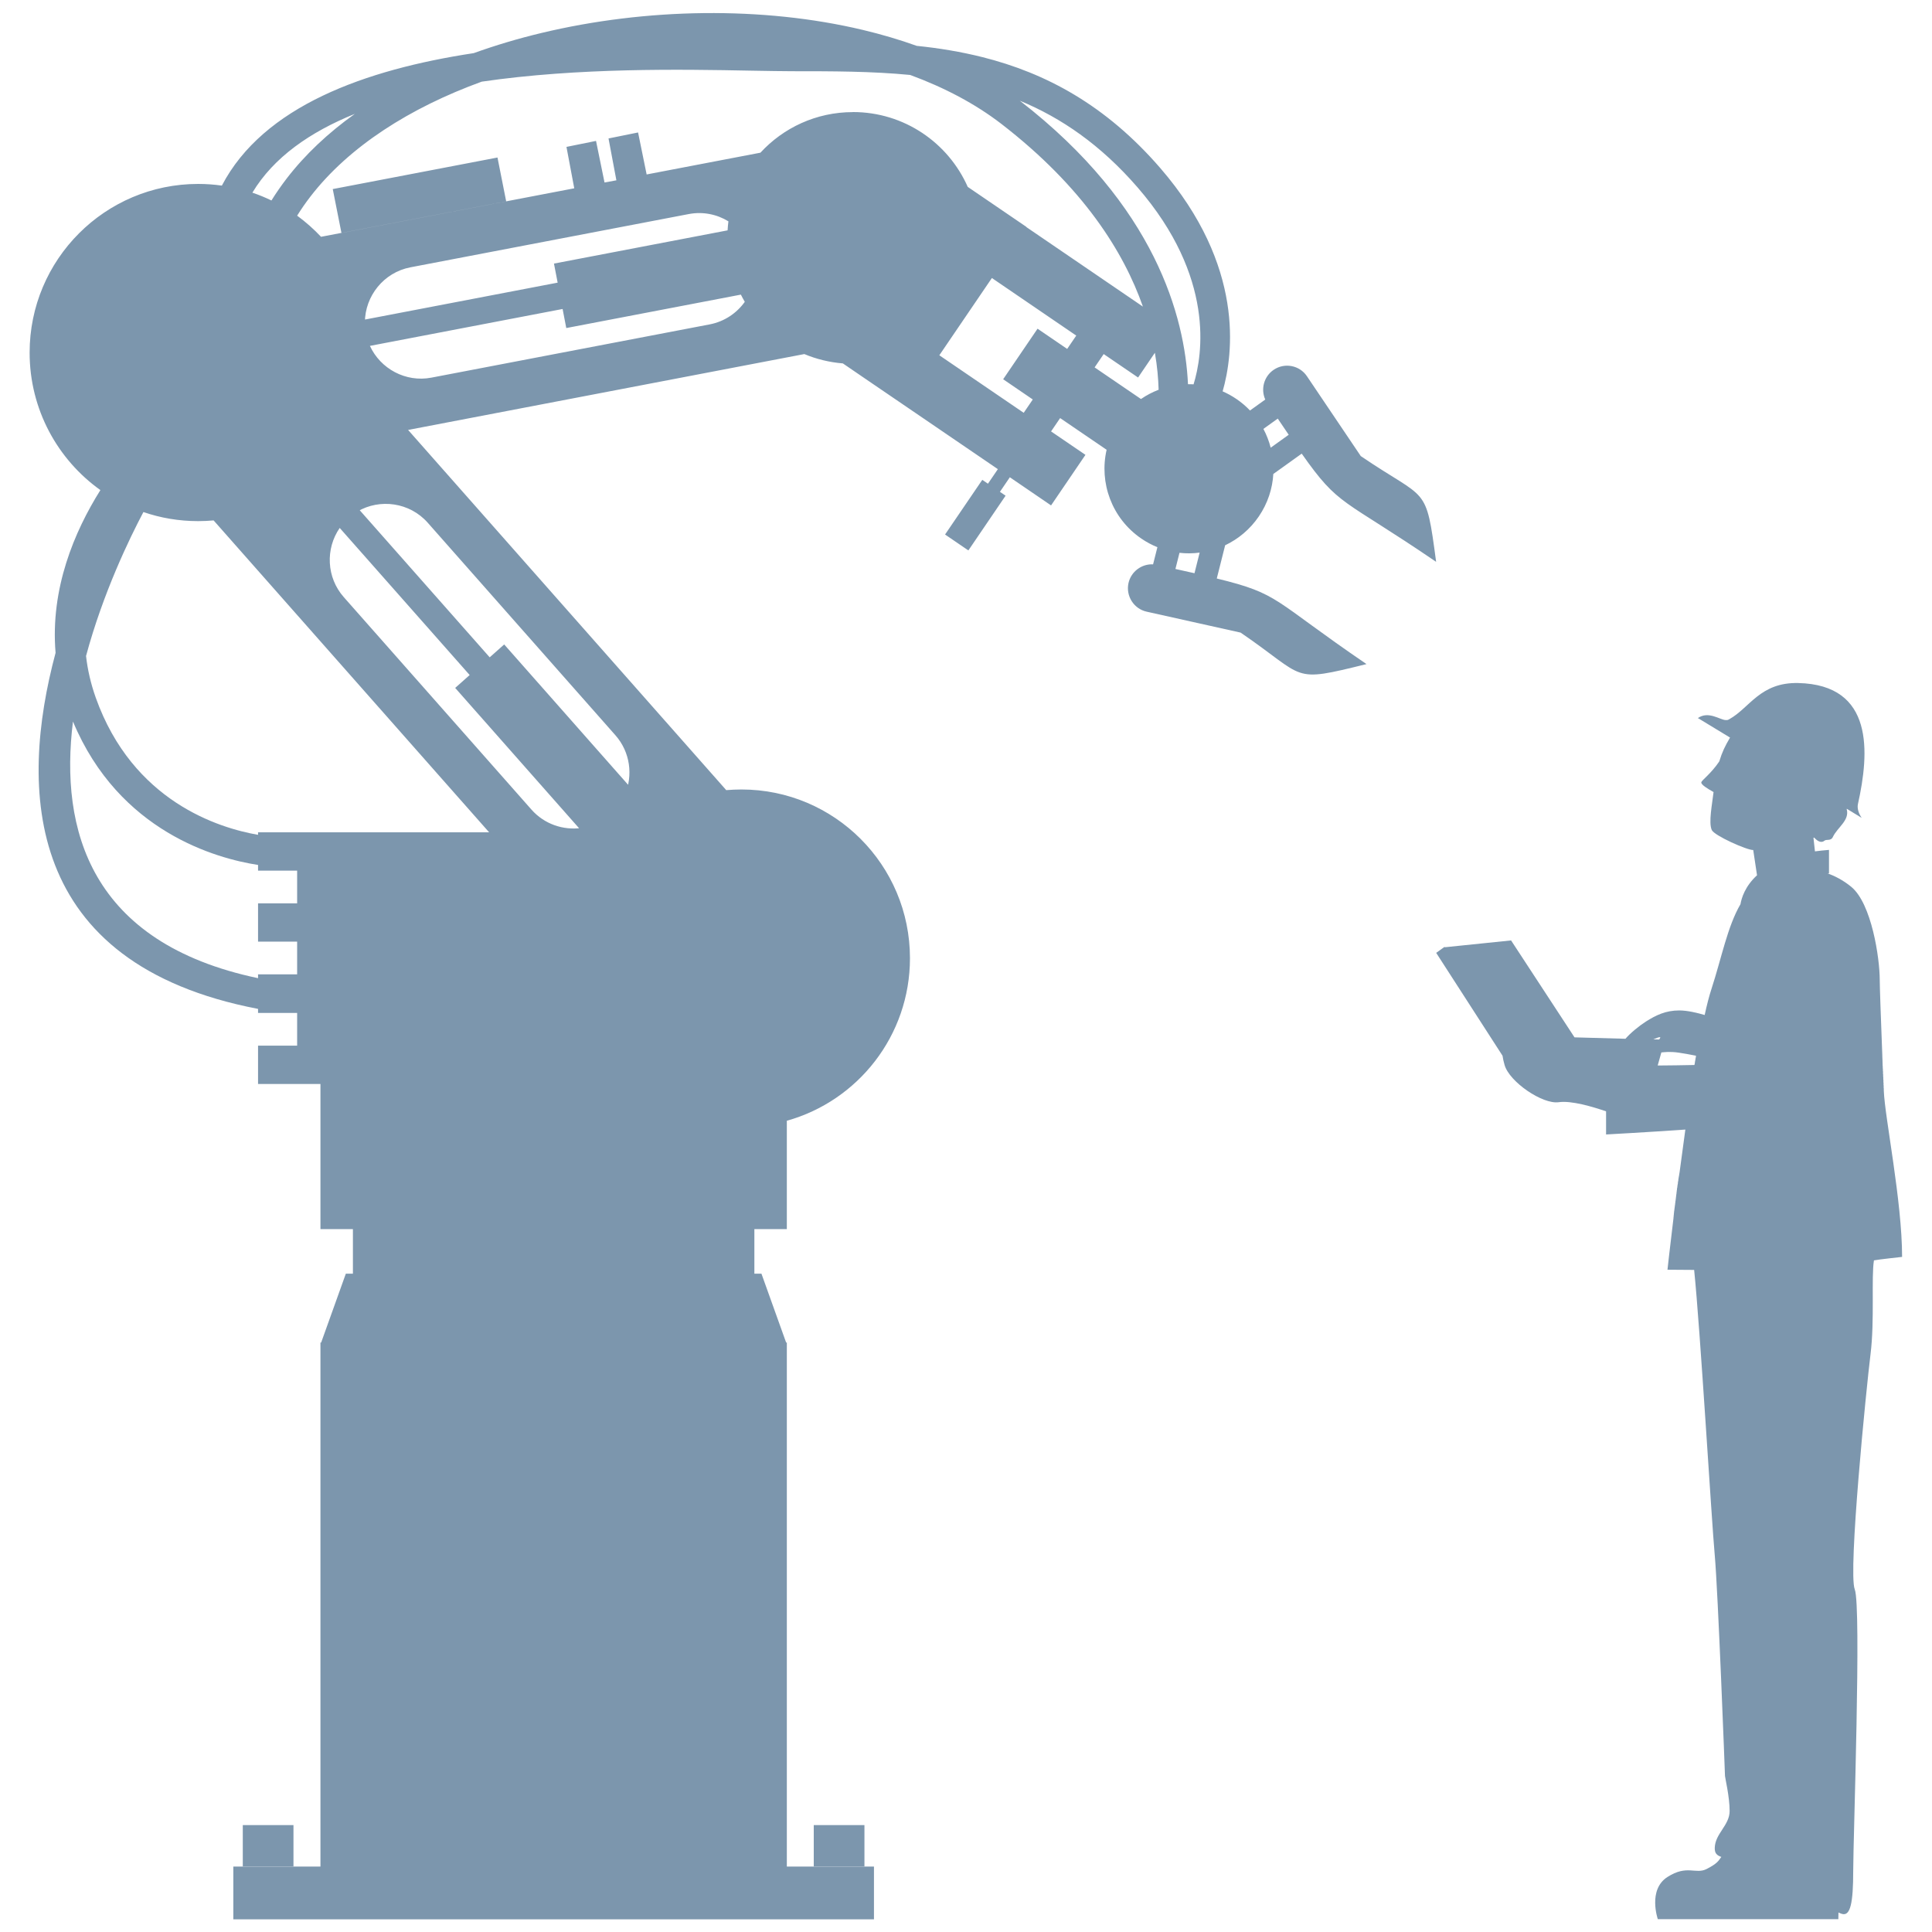 <?xml version="1.0" encoding="UTF-8"?>
<svg xmlns="http://www.w3.org/2000/svg" id="a" viewBox="0 0 300 300">
  <defs>
    <style>.b{fill-rule:evenodd;}.b,.c{fill:#7c96ad;}.d{fill:#5fb6d9;}</style>
  </defs>
  <rect class="d" x="140.7" y="33.4" width="7.73" height="4.66"></rect>
  <path class="c" d="M40.07,129.63c-6.08-1.05-19.45-5.17-25.2-21.29-.78-2.2-1.27-4.36-1.51-6.48,2.65-9.82,6.76-18.29,8.91-22.35,2.66,.92,5.52,1.41,8.5,1.41,.81,0,1.61-.04,2.4-.11l42.78,48.43H40.07v.38Zm131.77-59.81c-1.19,5.13,.79,10.68,5.4,13.82,.79,.54,1.62,.98,2.48,1.33l-.67,2.66c-1.77-.09-3.42,1.12-3.82,2.91-.44,2,.83,4,2.82,4.44l14.59,3.25c10.38,7.08,7.64,7.83,19.55,4.89-14.71-10.03-13.37-10.89-23.25-13.29l1.3-5.16c2.04-.97,3.86-2.47,5.23-4.48,1.38-2.03,2.12-4.31,2.25-6.59l4.41-3.16c5.85,8.33,6.16,6.77,20.87,16.8-1.62-12.17-1.31-9.34-11.7-16.42l-8.36-12.4c-1.14-1.7-3.46-2.15-5.16-1-1.52,1.03-2.04,3-1.31,4.62l-2.37,1.7c-.62-.65-1.32-1.25-2.1-1.78-.69-.47-1.41-.87-2.15-1.19,1.65-5.73,3.48-19.45-9.67-34.66-8.51-9.84-17.83-14.77-27.59-17.23-3.38-.85-6.8-1.41-10.24-1.76-2.7-.97-5.5-1.79-8.39-2.48-15.53-3.69-33.61-3.42-49.89,.48-3.6,.86-7.12,1.91-10.51,3.13-16.88,2.56-32.67,8.25-39.11,20.57-1.2-.17-2.43-.26-3.68-.26-14.45,0-26.17,11.73-26.17,26.2,0,8.8,4.34,16.6,10.99,21.34-4.03,6.42-7.8,15.29-6.96,25.27-5.67,21.16-5.03,48.29,31.44,55.29v.63h6.07v5.08h-6.07v5.95h9.69v22.54h5.04v6.92h-1.1l-3.83,10.69h-.11v81.37h-13.53v8.19h99.48v-8.19h-13.53v-81.37h-.11l-3.83-10.69h-1.1v-6.92h5.04v-16.83c11.03-3.08,19.12-13.21,19.12-25.24,0-14.47-11.71-26.2-26.17-26.2-.8,0-1.58,.04-2.36,.1l-49.4-55.93,61.53-11.78c1.86,.78,3.88,1.28,5.98,1.45l4.01,2.74,5.62,3.83,14.44,9.85-1.54,2.26-.88-.6-5.78,8.49,3.62,2.47,5.78-8.5-.88-.6,1.54-2.26,6.4,4.37,5.34-7.85-5.34-3.64,1.41-2.07,7.2,4.91Zm11.31,16.02c1.04,.12,2.09,.11,3.13-.03l-.8,3.2c-.91-.21-1.89-.42-2.96-.66l.63-2.51Zm14.16-16.33c-.26-1.01-.64-1.99-1.13-2.91l2.23-1.6c.61,.91,1.17,1.74,1.7,2.51l-2.79,2Zm-11.97-9.83c-.29-.02-.58-.02-.87-.02-.49-10.4-5-27.69-26.11-44.02,6.41,2.65,12.55,6.84,18.3,13.48,12.06,13.94,10.07,26.03,8.68,30.55m-5.43,.85c-.96,.37-1.88,.85-2.74,1.44l-7.2-4.91,1.41-2.07,5.34,3.64,2.61-3.84c.37,2.11,.53,4.04,.58,5.73m-47.49-43.1c-5.67,0-10.78,2.43-14.34,6.3l-17.67,3.38-1.33-6.52-4.59,.93,1.22,6.49h.05l-1.89,.35-1.32-6.46-4.59,.93,1.21,6.43-39.32,7.53c-1.13-1.2-2.37-2.3-3.71-3.28,.63-1.01,1.31-1.99,2.04-2.94,6.02-7.82,15.52-13.83,26.62-17.87,15.03-2.2,31.13-1.91,41.67-1.71,2.78,.05,5.21,.09,6.56,.09,6.18,0,12.33,0,18.3,.58,5.31,1.95,10.11,4.48,14.15,7.59,12.76,9.85,19.03,19.94,21.99,28.38l-18.1-12.35,.02-.02-9.12-6.22c-3.03-6.85-9.87-11.62-17.83-11.62m-19.33,16.96c-.06,.47-.11,.94-.13,1.41l-26.96,5.16,.57,2.96-29.92,5.73c0,.14-.01,.28-.01,.42,.02-4.08,2.93-7.74,7.07-8.53l43.22-8.27c2.2-.42,4.38,.04,6.16,1.13m1.93,11.38c.19,.38,.4,.76,.61,1.12-1.26,1.76-3.16,3.06-5.44,3.5l-43.22,8.27c-4,.77-7.92-1.38-9.55-4.93l29.92-5.73,.57,2.96,27.11-5.19ZM39.19,29.92c3.29-5.49,8.97-9.43,15.91-12.24-4.13,2.95-7.72,6.31-10.6,10.06-.84,1.1-1.63,2.23-2.35,3.39-.95-.46-1.94-.87-2.95-1.21m50.72,98.69c.11,0,.22-.02,.33-.04-2.79,.38-5.72-.59-7.72-2.85l-29.15-33c-2.7-3.06-2.86-7.52-.63-10.74l20.18,22.84-2.25,2,19.25,21.8Zm7.11-5.18c.22-.51,.39-1.03,.51-1.56l-19.25-21.8-2.25,2-20.18-22.84c-.12,.06-.25,.13-.37,.2,3.51-2.06,8.14-1.42,10.93,1.74l29.15,33.01c2.3,2.61,2.75,6.24,1.45,9.26m48.85-68.29l8.15-11.98,13.1,8.94-1.41,2.07-4.6-3.14-5.34,7.85,4.6,3.14-1.41,2.07-13.11-8.94ZM78.6,31.27l-25.58,4.9-1.35-6.81,25.58-4.9,1.35,6.81Zm-21.33,22.07s.04,.1,.06,.15c-.02-.05-.04-.1-.06-.15m76.96,236.47h-7.87v-6.41h7.87v6.41Zm-88.66,0h-7.87v-6.41h7.87v6.41Zm9.88-210.38s-.09,.06-.14,.08c.05-.03,.09-.06,.14-.08m-2.59,2.35c-.04,.05-.08,.1-.11,.16,.04-.05,.07-.1,.11-.16m-12.79,70.11c-26.08-5.48-30.82-23.08-28.74-39.85,7.17,17.16,22.34,21.28,28.74,22.27v.88h6.07v5.08h-6.07v5.95h6.07v5.08h-6.07v.59Z"></path>
  <path class="b" d="M263.7,111.53l4.94,3c-.77,1.31-1.22,2.22-1.67,3.7-1.3,1.94-2.72,2.9-2.79,3.25-.07,.35,.95,.98,1.9,1.51-.2,1.8-.8,4.72-.28,5.89,.39,.88,5.52,3.16,6.44,3.11l.59,3.92c-1.87,1.72-2.41,3.55-2.57,4.49-2.03,3.49-2.92,8.3-4.5,13.15-.35,1.07-.71,2.45-1.06,4.06-1.08-.32-2.68-.71-3.94-.71-2.12,0-3.63,.74-5.19,1.73-1.04,.66-2.44,1.81-3.17,2.67l-7.91-.22-9.85-15.05s-9.64,.99-10.3,1.06l-.04-.06-1.29,.93,10.3,15.97c.07,.47,.18,.96,.32,1.44,.74,2.61,5.88,6.14,8.41,5.78,1.94-.28,5.23,.69,7.35,1.42v3.59s6.11-.33,12.31-.76c-.31,2.24-.61,4.46-.89,6.59l-.02,.12-.02,.12-.02,.12-.02,.12v.07l-.02,.05-.02,.12-.02,.12-.02,.12-.02,.12-.02,.12v.12l-.03,.09v.03l-.02,.12-.02,.12v.12l-.03,.12-.02,.12-.02,.12v.11h-.02v.12l-.03,.12-.02,.12v.12l-.03,.12v.12l-.03,.11v.11l-.08,.57v.11l-.02,.04v.07l-.02,.11v.11l-.03,.11v.11l-.03,.11v.11l-.02,.06v.05l-.02,.11v.11l-.03,.11v.11l-.03,.11v.11l-.02,.08v.02l-.02,.11v.11l-.03,.11v.11l-.03,.1v.1l-.02,.1h0v.11l-.02,.1v.1l-.02,.1v.1l-.02,.1v.12l-.02,.08v.1c-.58,4.75-.93,7.99-.93,7.99,0,0,1.54,.02,4.14,.03,.94,9.1,2.7,38.85,3.2,44.31,.5,5.46,1.59,34.03,1.59,34.27s.72,3.22,.72,5.44-2.26,3.51-2.31,5.73c-.02,.84,.33,1.16,1.02,1.4-.45,.59-.54,.98-2.27,1.87-1.73,.89-3.03-.72-6.1,1.25-3.08,1.97-1.49,6.55-1.49,6.55h28.03l.02-1.04c.22,.1,.4,.18,.55,.22,1.3,.38,1.74-1.69,1.74-6.69s1.29-41.01,.24-43.7c-1.06-2.7,1.8-31.3,2.45-36.53,.65-5.23,.1-11.95,.53-14.56,.59-.13,4.37-.54,4.37-.54,0-8.67-2.68-21.63-2.84-25.8v-.35l-.02-.09v-.35l-.02-.09v-.35l-.02-.09v-.35l-.02-.09v-.35l-.02-.09v-.34l-.02-.09v-.38l-.02-.05v-.34l-.02-.09v-.25l-.02-.17v-.02l-.02-.65v-.08l-.03-.66v-.16c-.23-5.97-.4-10.7-.4-11.75,0-3.32-1.25-11.84-4.43-14.44-1.32-1.08-2.62-1.71-3.68-2.08,.15,0,.23,.01,.23,.01v-3.66c-.77,.06-1.49,.14-2.18,.23l-.23-2.1,.09-.05c.06,.06,.12,.11,.17,.16,.63,.65,1.15,.59,1.45,.33,.3-.26,1,.09,1.3-.57,.7-1.5,2.64-2.57,2.15-4.33l.02-.05,2.31,1.41c-.41-.56-.74-1.42-.59-2.12h0c1.79-8.01,2.54-18.55-9.27-18.82-5.92-.13-7.55,3.88-10.69,5.61h-.02v.02h-.03v.02h-.04v.02h-.04v.02h-.04v.02h-.06v.02h-.08v.02h-.29c-.87-.04-2.69-1.48-4.33-.28m-.25,52.42l-.03,.18v.08l-.03,.08-.04,.25v.08l-.03,.08-.04,.25v.08l-.03,.08v.08l-.03,.07h0v.09l-.02,.02c-1.86,.04-3.83,.07-5.7,.08l.57-2.03c.51-.04,1.33-.17,2.74,.04,.92,.14,1.83,.31,2.64,.47m-5.72-2.52l-.91-.02c.52-.21,.82-.34,1.01-.34,.15,0,.05,.14-.1,.37"></path>
</svg>

